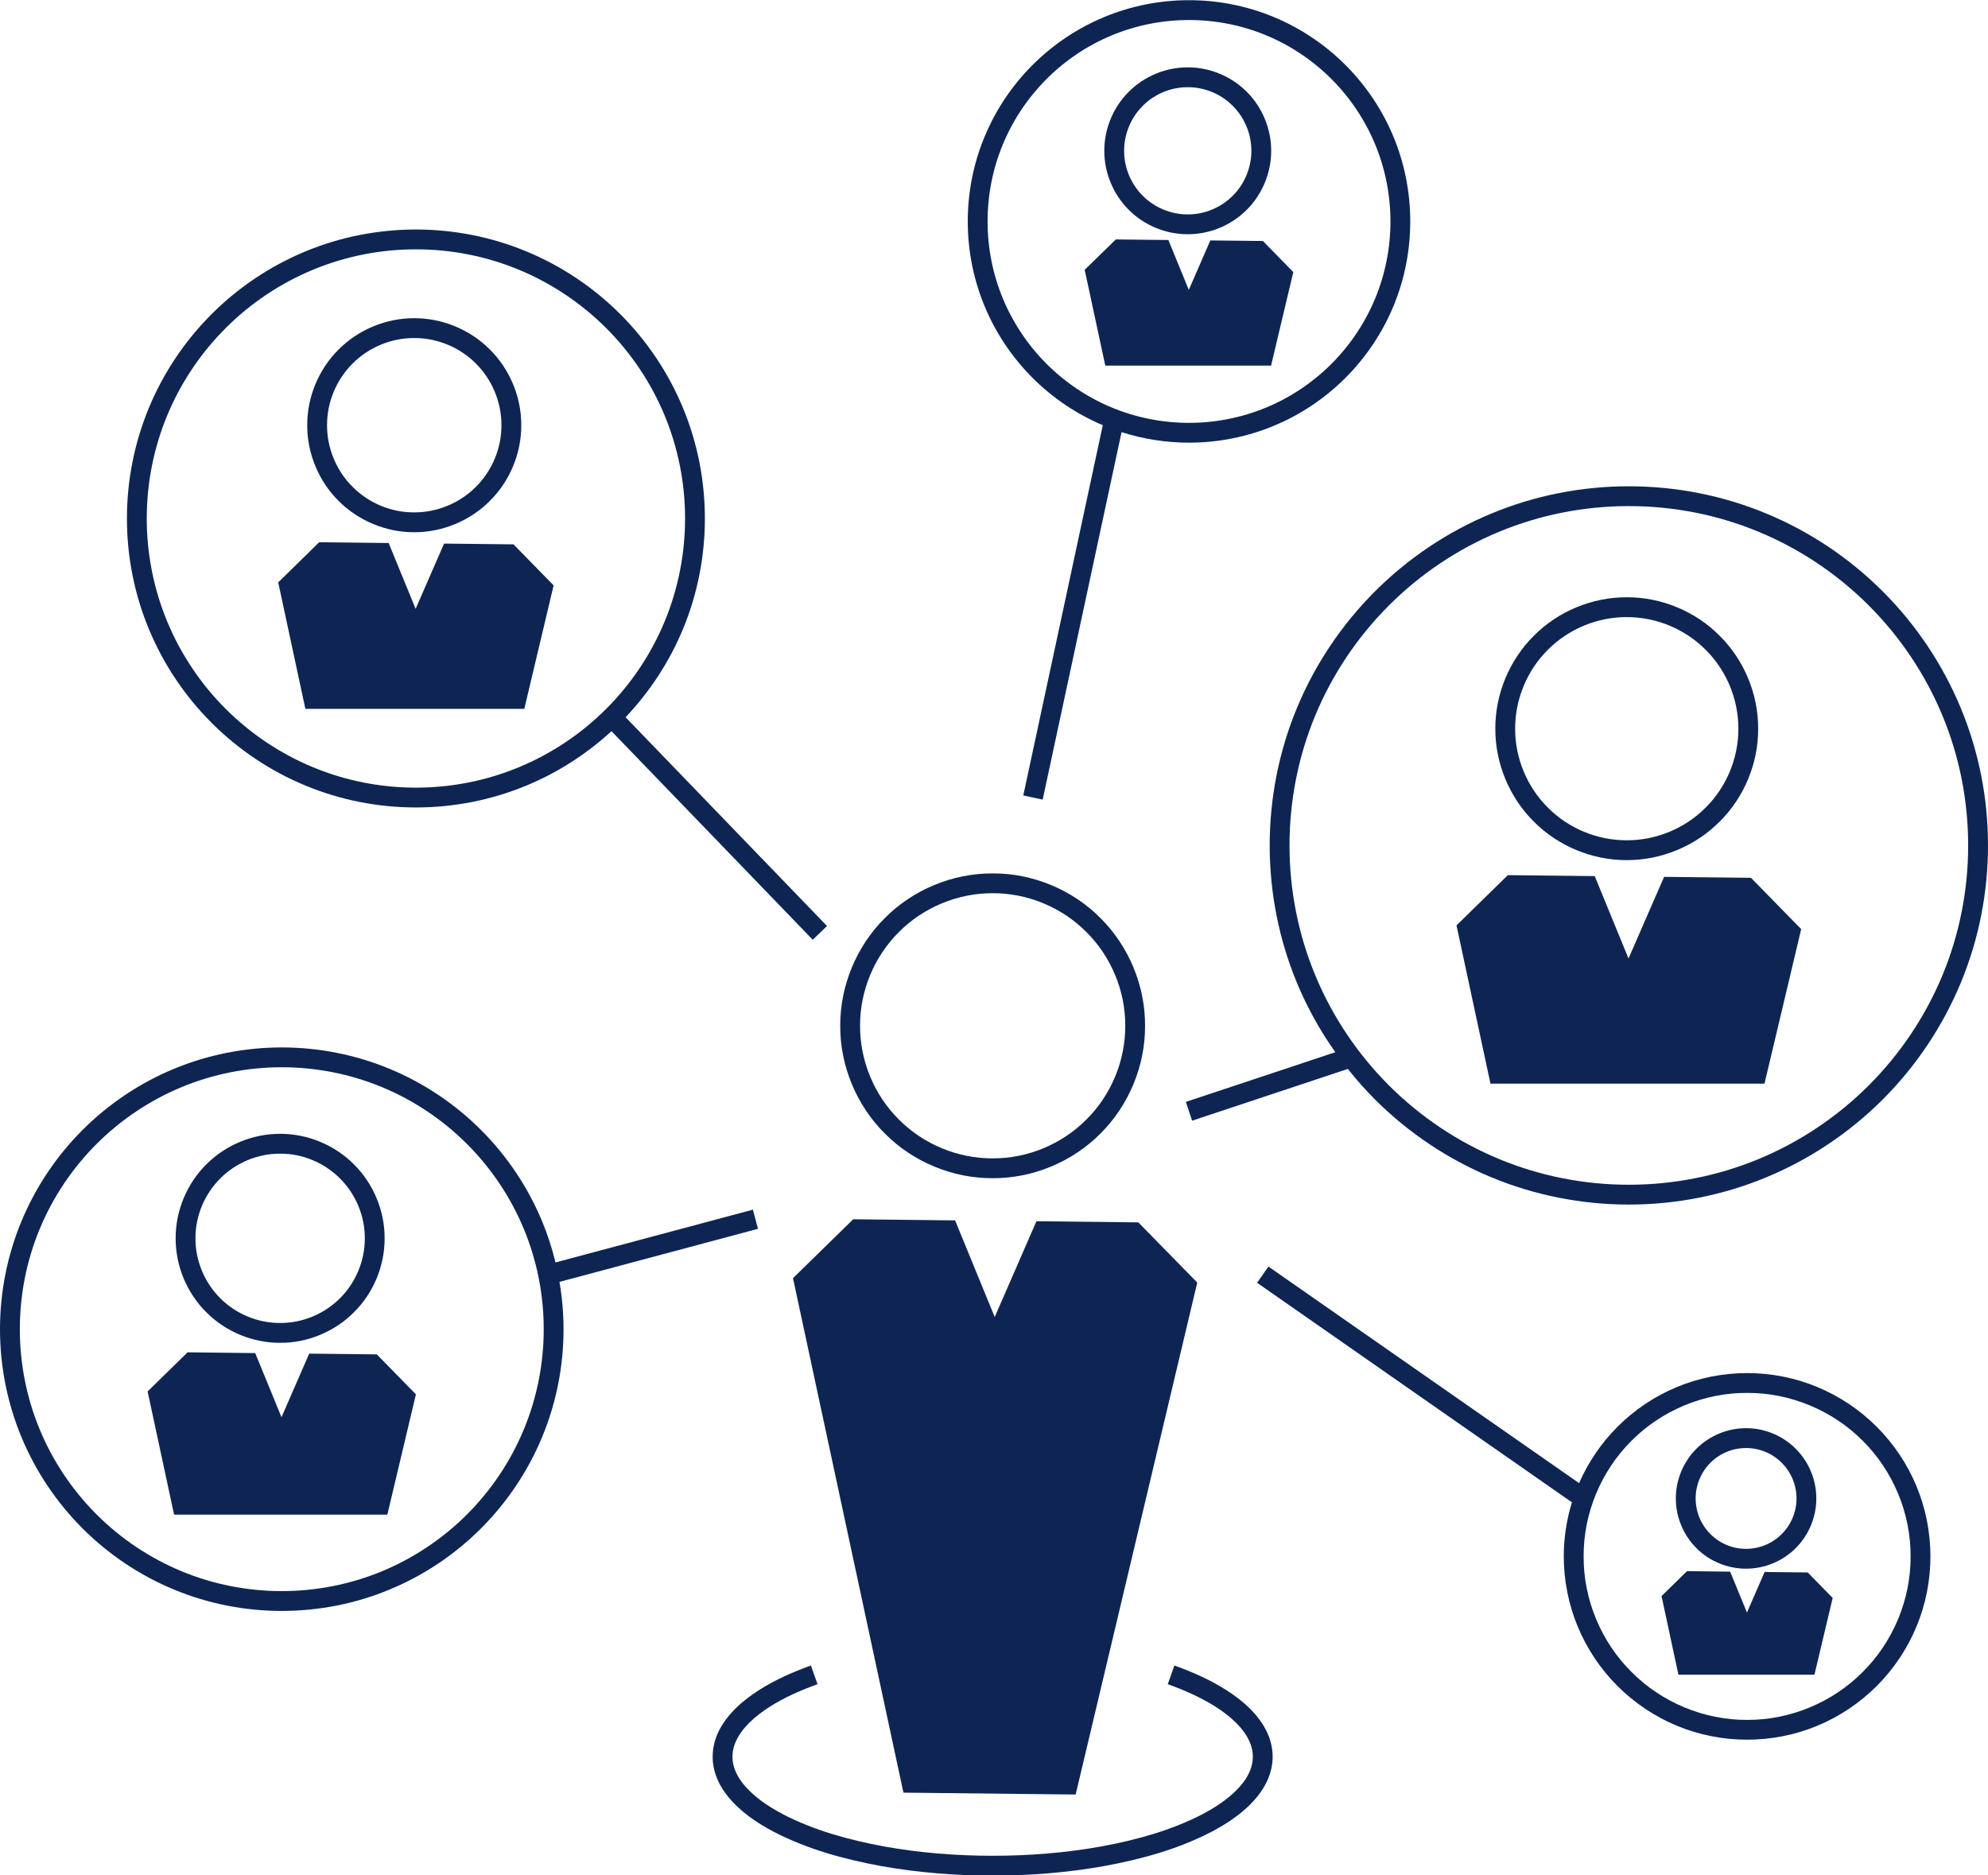 <?xml version="1.0" encoding="UTF-8" standalone="no"?><svg xmlns="http://www.w3.org/2000/svg" xmlns:xlink="http://www.w3.org/1999/xlink" fill="#000000" height="471.7" preserveAspectRatio="xMidYMid meet" version="1" viewBox="6.0 20.1 500.0 471.7" width="500" zoomAndPan="magnify"><g fill="#0e2554" id="change1_1"><path d="M 232.082 254.531 C 238.246 248.316 246.906 244.727 255.66 244.762 C 264.418 244.719 273.074 248.316 279.238 254.531 C 285.457 260.695 289.059 269.355 289.012 278.105 C 289.059 286.859 285.457 295.527 279.238 301.68 C 273.074 307.898 264.418 311.5 255.66 311.449 C 246.91 311.5 238.246 307.898 232.086 301.688 C 225.867 295.527 222.27 286.863 222.316 278.113 C 222.27 269.355 225.867 260.695 232.082 254.531 Z M 255.66 316.441 C 265.715 316.496 275.703 312.348 282.77 305.215 C 289.902 298.145 294.051 288.156 293.992 278.105 C 294.051 268.059 289.902 258.07 282.766 251.004 C 275.703 243.867 265.707 239.719 255.66 239.781 C 245.613 239.727 235.625 243.867 228.555 251.004 C 221.422 258.07 217.273 268.066 217.328 278.113 C 217.273 288.156 221.422 298.152 228.559 305.215 C 235.625 312.348 245.617 316.496 255.66 316.441"/><path d="M 256.18 351.359 L 246.215 327.051 L 220.586 326.77 L 205.445 341.586 L 233.223 470.988 L 276.535 471.461 L 307.121 342.691 L 292.301 327.551 L 266.672 327.266 L 256.18 351.359"/><path d="M 320.27 449.762 C 318.457 447.969 316.461 446.492 314.398 445.172 C 310.262 442.543 305.855 440.621 301.367 439.008 L 299.703 443.711 C 303.922 445.223 308.031 447.043 311.723 449.375 C 315.363 451.703 318.719 454.641 320.266 458.137 C 321.031 459.863 321.281 461.691 320.965 463.48 C 320.652 465.27 319.773 467.02 318.539 468.613 C 316.031 471.805 312.348 474.336 308.465 476.387 C 300.602 480.484 291.746 482.91 282.84 484.543 C 273.902 486.145 264.777 486.863 255.66 486.863 C 246.547 486.863 237.418 486.145 228.484 484.543 C 219.578 482.91 210.723 480.484 202.859 476.387 C 198.977 474.336 195.289 471.805 192.785 468.613 C 191.551 467.02 190.672 465.27 190.355 463.48 C 190.039 461.691 190.285 459.863 191.059 458.137 C 192.609 454.641 195.961 451.703 199.602 449.375 C 203.289 447.043 207.398 445.223 211.617 443.711 L 209.949 439.008 C 205.473 440.621 201.062 442.543 196.926 445.172 C 194.871 446.492 192.871 447.969 191.059 449.754 C 189.25 451.539 187.602 453.629 186.484 456.133 C 185.371 458.625 184.945 461.57 185.445 464.348 C 185.941 467.129 187.246 469.613 188.852 471.664 C 192.094 475.766 196.281 478.527 200.531 480.793 C 209.125 485.254 218.34 487.746 227.594 489.449 C 236.879 491.109 246.277 491.848 255.66 491.855 C 265.047 491.848 274.449 491.109 283.727 489.449 C 292.98 487.746 302.207 485.254 310.797 480.793 C 315.039 478.527 319.227 475.773 322.473 471.664 C 324.07 469.613 325.383 467.129 325.871 464.348 C 326.379 461.578 325.953 458.625 324.832 456.133 C 323.723 453.629 322.07 451.539 320.27 449.762"/><path d="M 395.301 183.531 C 400.484 178.309 407.781 175.27 415.145 175.32 C 422.516 175.281 429.805 178.309 434.988 183.539 C 440.227 188.727 443.246 196.012 443.215 203.387 C 443.246 210.75 440.227 218.043 434.988 223.223 C 429.801 228.457 422.512 231.484 415.145 231.445 C 407.773 231.484 400.484 228.457 395.297 223.223 C 390.07 218.035 387.039 210.75 387.078 203.383 C 387.039 196.012 390.07 188.727 395.301 183.531 Z M 415.145 236.438 C 423.801 236.48 432.418 232.902 438.512 226.75 C 444.672 220.66 448.246 212.047 448.191 203.387 C 448.246 194.727 444.672 186.105 438.516 180.016 C 432.426 173.855 423.805 170.281 415.148 170.328 C 406.48 170.281 397.863 173.855 391.77 180.016 C 385.621 186.105 382.047 194.715 382.09 203.383 C 382.043 212.035 385.617 220.66 391.766 226.75 C 397.863 232.902 406.48 236.48 415.145 236.438"/><path d="M 424.535 240.648 L 415.586 261.184 L 407.09 240.457 L 385.238 240.215 L 372.324 252.855 L 380.867 292.66 L 449.785 292.66 L 459.016 253.793 L 446.383 240.883 L 424.535 240.648"/><path d="M 494.539 265.41 C 490.262 275.727 483.922 285.191 476.02 293.09 C 468.117 300.988 458.66 307.332 448.34 311.605 C 438.016 315.898 426.848 318.09 415.672 318.086 C 404.488 318.09 393.316 315.898 382.996 311.605 C 372.68 307.332 363.219 300.988 355.32 293.09 C 347.418 285.188 341.074 275.723 336.801 265.402 C 332.512 255.086 330.32 243.914 330.324 232.738 C 330.32 221.562 332.512 210.391 336.801 200.066 C 341.074 189.746 347.418 180.285 355.324 172.387 C 363.223 164.484 372.68 158.137 383.004 153.867 C 393.32 149.578 404.492 147.387 415.672 147.395 C 426.855 147.387 438.02 149.578 448.34 153.867 C 458.664 158.145 468.117 164.484 476.02 172.395 C 483.922 180.293 490.262 189.754 494.539 200.078 C 498.828 210.391 501.016 221.562 501.008 232.738 C 501.016 243.926 498.828 255.086 494.539 265.41 Z M 499.145 198.168 C 494.613 187.234 487.91 177.223 479.547 168.867 C 471.188 160.504 461.176 153.793 450.246 149.266 C 439.32 144.723 427.488 142.398 415.672 142.414 C 403.852 142.398 392.02 144.723 381.098 149.266 C 370.164 153.785 360.156 160.496 351.797 168.867 C 343.438 177.223 336.723 187.234 332.195 198.16 C 327.652 209.09 325.336 220.918 325.34 232.738 C 325.332 244.555 327.652 256.391 332.195 267.312 C 334.742 273.465 338.004 279.316 341.844 284.754 L 304.262 297.242 L 305.824 301.98 L 344.992 288.957 C 347.117 291.629 349.379 294.199 351.797 296.613 C 360.152 304.977 370.16 311.688 381.09 316.215 C 392.02 320.758 403.852 323.074 415.672 323.074 C 427.488 323.074 439.32 320.758 450.246 316.215 C 461.172 311.688 471.188 304.977 479.547 296.621 C 487.906 288.258 494.613 278.242 499.145 267.324 C 503.688 256.395 506.012 244.562 506 232.738 C 506.012 220.918 503.688 209.09 499.145 198.168"/><path d="M 436.191 388.016 C 438.539 385.652 441.82 384.293 445.156 384.309 C 448.484 384.293 451.77 385.652 454.117 388.023 C 456.484 390.367 457.852 393.652 457.84 396.984 C 457.852 400.316 456.484 403.602 454.117 405.953 C 451.77 408.32 448.484 409.676 445.152 409.664 C 441.82 409.676 438.535 408.32 436.184 405.953 C 433.824 403.602 432.461 400.316 432.473 396.984 C 432.461 393.652 433.824 390.367 436.191 388.016 Z M 445.152 414.652 C 449.77 414.68 454.387 412.766 457.645 409.48 C 460.93 406.219 462.848 401.613 462.816 396.984 C 462.848 392.367 460.93 387.75 457.645 384.496 C 454.391 381.203 449.777 379.297 445.156 379.316 C 440.531 379.297 435.922 381.203 432.66 384.496 C 429.379 387.75 427.465 392.355 427.488 396.984 C 427.465 401.613 429.379 406.219 432.656 409.48 C 435.91 412.766 440.527 414.68 445.152 414.652"/><path d="M 449.816 415.484 L 445.375 425.688 L 441.152 415.402 L 430.301 415.273 L 423.895 421.547 L 428.137 441.312 L 462.352 441.312 L 466.934 422.02 L 460.66 415.602 L 449.816 415.484"/><path d="M 474.492 440.633 C 466.895 448.305 456.207 452.738 445.418 452.688 C 434.617 452.738 423.938 448.305 416.34 440.633 C 408.676 433.043 404.238 422.355 404.301 411.566 C 404.242 400.762 408.676 390.082 416.34 382.484 C 423.938 374.828 434.621 370.387 445.418 370.445 C 456.207 370.387 466.895 374.828 474.492 382.484 C 482.152 390.082 486.59 400.762 486.531 411.566 C 486.59 422.355 482.152 433.043 474.492 440.633 Z M 478.016 378.965 C 473.75 374.695 468.641 371.27 463.062 368.957 C 457.488 366.641 451.449 365.453 445.418 365.461 C 439.387 365.453 433.348 366.641 427.766 368.957 C 422.188 371.27 417.082 374.695 412.809 378.965 C 408.746 383.027 405.461 387.867 403.156 393.141 L 325.02 338.664 L 322.172 342.746 L 401.352 397.969 C 400 402.367 399.305 406.965 399.305 411.566 C 399.305 417.594 400.496 423.637 402.809 429.207 C 405.125 434.793 408.539 439.898 412.809 444.164 C 417.082 448.434 422.188 451.859 427.766 454.168 C 433.348 456.488 439.379 457.668 445.418 457.668 C 451.449 457.668 457.488 456.488 463.062 454.168 C 468.641 451.859 473.75 448.434 478.016 444.164 C 482.281 439.898 485.703 434.793 488.016 429.207 C 490.336 423.637 491.52 417.594 491.52 411.566 C 491.52 405.539 490.336 399.492 488.016 393.91 C 485.703 388.332 482.281 383.23 478.016 378.965"/><path d="M 61.398 316.504 C 65.34 312.535 70.863 310.242 76.465 310.273 C 82.047 310.242 87.578 312.535 91.516 316.516 C 95.484 320.449 97.777 325.977 97.754 331.562 C 97.777 337.156 95.484 342.688 91.516 346.625 C 87.578 350.594 82.043 352.887 76.465 352.855 C 70.859 352.887 65.34 350.594 61.395 346.625 C 57.422 342.688 55.137 337.156 55.16 331.562 C 55.137 325.977 57.426 320.449 61.398 316.504 Z M 76.465 357.844 C 83.34 357.883 90.195 355.043 95.039 350.141 C 99.93 345.312 102.77 338.449 102.734 331.562 C 102.77 324.68 99.93 317.824 95.039 312.984 C 90.195 308.09 83.34 305.25 76.465 305.281 C 69.578 305.25 62.719 308.09 57.875 312.984 C 52.984 317.824 50.141 324.68 50.18 331.562 C 50.141 338.449 52.98 345.301 57.875 350.141 C 62.719 355.043 69.57 357.883 76.465 357.844"/><path d="M 83.766 360.562 L 76.801 376.559 L 70.188 360.426 L 53.176 360.234 L 43.125 370.074 L 49.781 401.055 L 103.422 401.055 L 110.605 370.809 L 100.77 360.754 L 83.766 360.562"/><path d="M 293.414 46.719 C 296.383 43.73 300.531 42.012 304.73 42.035 C 308.934 42.016 313.082 43.73 316.039 46.719 C 319.027 49.68 320.746 53.824 320.73 58.027 C 320.746 62.23 319.027 66.383 316.039 69.344 C 313.082 72.32 308.93 74.047 304.73 74.027 C 300.523 74.047 296.379 72.32 293.414 69.344 C 290.434 66.383 288.711 62.23 288.73 58.027 C 288.711 53.824 290.438 49.672 293.414 46.719 Z M 304.73 79.012 C 310.219 79.043 315.699 76.77 319.566 72.867 C 323.473 69 325.738 63.527 325.715 58.027 C 325.738 52.531 323.473 47.055 319.57 43.188 C 315.699 39.285 310.223 37.02 304.73 37.043 C 299.234 37.012 293.758 39.285 289.891 43.188 C 285.988 47.055 283.719 52.531 283.746 58.027 C 283.719 63.52 285.98 69 289.891 72.867 C 293.75 76.77 299.23 79.043 304.73 79.012"/><path d="M 325.688 112.055 L 331.277 88.535 L 323.629 80.715 L 310.406 80.574 L 304.996 93.012 L 299.855 80.465 L 286.633 80.324 L 278.812 87.961 L 283.988 112.055 L 325.688 112.055"/><path d="M 258.23 56.41 C 260.77 50.277 264.531 44.664 269.227 39.965 C 273.914 35.273 279.527 31.508 285.66 28.977 C 291.781 26.43 298.406 25.137 305.047 25.137 C 311.688 25.137 318.316 26.43 324.438 28.977 C 330.562 31.516 336.18 35.281 340.875 39.977 C 345.562 44.664 349.324 50.285 351.859 56.41 C 354.406 62.531 355.711 69.156 355.711 75.797 C 355.711 82.441 354.406 89.062 351.859 95.188 C 349.324 101.309 345.562 106.926 340.871 111.621 C 336.18 116.312 330.562 120.078 324.438 122.609 C 318.312 125.152 311.684 126.457 305.043 126.457 C 298.406 126.457 291.777 125.152 285.652 122.609 C 279.527 120.078 273.914 116.312 269.227 111.621 C 264.531 106.926 260.77 101.309 258.23 95.188 C 255.688 89.062 254.387 82.43 254.387 75.797 C 254.387 69.156 255.688 62.531 258.23 56.41 Z M 265.695 115.141 C 270.746 120.195 276.777 124.258 283.359 127.047 L 263.367 220.172 L 268.242 221.227 L 288.082 128.793 C 293.559 130.535 299.301 131.441 305.043 131.441 C 312.32 131.449 319.613 130.012 326.344 127.211 C 333.078 124.43 339.242 120.297 344.395 115.141 C 349.543 110 353.68 103.832 356.473 97.094 C 359.266 90.367 360.695 83.074 360.691 75.797 C 360.695 68.52 359.266 61.227 356.473 54.496 C 353.684 47.766 349.547 41.602 344.395 36.445 C 339.242 31.297 333.078 27.16 326.348 24.375 C 319.617 21.574 312.328 20.145 305.047 20.145 C 297.766 20.145 290.473 21.574 283.75 24.375 C 277.012 27.16 270.848 31.297 265.695 36.445 C 260.547 41.59 256.414 47.754 253.629 54.492 C 250.828 61.227 249.395 68.512 249.402 75.797 C 249.395 83.074 250.828 90.359 253.629 97.094 C 256.41 103.832 260.547 109.996 265.695 115.141"/><path d="M 94.684 111.539 C 98.738 107.453 104.426 105.098 110.184 105.125 C 115.941 105.098 121.637 107.453 125.691 111.539 C 129.777 115.598 132.145 121.285 132.113 127.047 C 132.145 132.809 129.777 138.5 125.691 142.555 C 121.637 146.641 115.941 148.996 110.184 148.973 C 104.426 149.008 98.738 146.641 94.684 142.555 C 90.594 138.5 88.23 132.809 88.258 127.047 C 88.23 121.285 90.594 115.598 94.684 111.539 Z M 110.184 153.969 C 117.234 154 124.258 151.086 129.219 146.074 C 134.223 141.121 137.141 134.098 137.102 127.047 C 137.141 119.996 134.223 112.98 129.219 108.02 C 124.258 103.012 117.234 100.102 110.184 100.137 C 103.137 100.102 96.117 103.004 91.156 108.02 C 86.145 112.98 83.234 119.996 83.273 127.047 C 83.234 134.098 86.145 141.121 91.156 146.082 C 96.117 151.086 103.137 154 110.184 153.969"/><path d="M 137.867 198.391 L 145.242 167.336 L 135.145 157.016 L 117.688 156.824 L 110.535 173.234 L 103.75 156.68 L 86.281 156.48 L 75.973 166.582 L 82.805 198.391 L 137.867 198.391"/><path d="M 48.051 124.598 C 51.438 116.414 56.473 108.91 62.738 102.645 C 69 96.371 76.508 91.344 84.699 87.953 C 92.879 84.551 101.734 82.805 110.605 82.816 C 119.477 82.805 128.328 84.551 136.52 87.953 C 144.703 91.344 152.203 96.371 158.477 102.637 C 164.746 108.91 169.773 116.414 173.164 124.598 C 176.562 132.785 178.305 141.645 178.301 150.508 C 178.305 159.379 176.562 168.227 173.164 176.418 C 169.777 184.605 164.75 192.113 158.477 198.379 C 152.211 204.652 144.703 209.672 136.52 213.066 C 128.336 216.469 119.477 218.211 110.605 218.211 C 101.734 218.211 92.883 216.469 84.699 213.066 C 76.512 209.672 69.004 204.652 62.738 198.379 C 56.473 192.113 51.438 184.605 48.051 176.418 C 44.652 168.238 42.91 159.379 42.91 150.516 C 42.91 141.645 44.652 132.785 48.051 124.598 Z M 59.219 201.906 C 65.941 208.637 73.996 214.035 82.785 217.672 C 91.578 221.328 101.102 223.199 110.605 223.191 C 120.113 223.199 129.641 221.328 138.426 217.672 C 146.285 214.422 153.535 209.754 159.793 204.004 L 210.41 256.465 L 214.004 253.012 L 163.34 200.5 C 169.445 194.066 174.375 186.52 177.77 178.328 C 181.422 169.531 183.289 160.016 183.285 150.508 C 183.289 141.004 181.422 131.48 177.77 122.684 C 174.129 113.891 168.73 105.84 162 99.113 C 155.273 92.387 147.219 86.988 138.426 83.348 C 129.633 79.691 120.109 77.824 110.605 77.824 C 101.098 77.824 91.578 79.691 82.785 83.348 C 73.992 86.988 65.938 92.387 59.219 99.113 C 52.48 105.84 47.09 113.891 43.445 122.691 C 39.793 131.48 37.918 141.004 37.926 150.516 C 37.918 160.027 39.793 169.543 43.445 178.328 C 47.09 187.121 52.48 195.18 59.219 201.906"/><path d="M 137.746 379.633 C 134.449 387.602 129.559 394.91 123.453 401.012 C 117.355 407.109 110.051 411.992 102.09 415.297 C 94.117 418.605 85.5 420.293 76.867 420.293 C 68.234 420.293 59.617 418.605 51.656 415.297 C 43.688 411.992 36.387 407.109 30.289 401.012 C 24.184 394.91 19.289 387.602 15.988 379.633 C 12.68 371.668 10.988 363.047 10.988 354.418 C 10.988 345.789 12.68 337.164 15.988 329.203 C 19.289 321.234 24.184 313.934 30.289 307.836 C 36.387 301.73 43.688 296.84 51.656 293.539 C 59.617 290.234 68.234 288.531 76.867 288.539 C 85.5 288.531 94.117 290.234 102.086 293.539 C 110.051 296.84 117.352 301.738 123.449 307.836 C 129.555 313.934 134.445 321.234 137.746 329.203 C 141.055 337.164 142.754 345.781 142.75 354.418 C 142.754 363.047 141.055 371.668 137.746 379.633 Z M 196.645 329.172 L 195.355 324.355 L 145.715 337.633 C 144.859 334.109 143.742 330.645 142.355 327.301 C 138.801 318.719 133.539 310.863 126.977 304.309 C 120.418 297.75 112.566 292.48 103.988 288.934 C 95.426 285.375 86.141 283.551 76.867 283.551 C 67.594 283.551 58.316 285.375 49.742 288.934 C 41.172 292.48 33.316 297.75 26.758 304.309 C 20.199 310.863 14.938 318.719 11.387 327.301 C 7.824 335.863 6 345.145 6 354.418 C 6 363.684 7.824 372.973 11.387 381.543 C 14.938 390.113 20.199 397.973 26.758 404.527 C 33.316 411.094 41.172 416.355 49.742 419.902 C 58.316 423.469 67.594 425.285 76.867 425.285 C 86.141 425.285 95.426 423.469 103.988 419.902 C 112.566 416.355 120.422 411.094 126.977 404.527 C 133.539 397.973 138.801 390.113 142.355 381.543 C 145.918 372.973 147.738 363.684 147.734 354.418 C 147.734 350.434 147.383 346.457 146.715 342.52 L 196.645 329.172"/></g></svg>